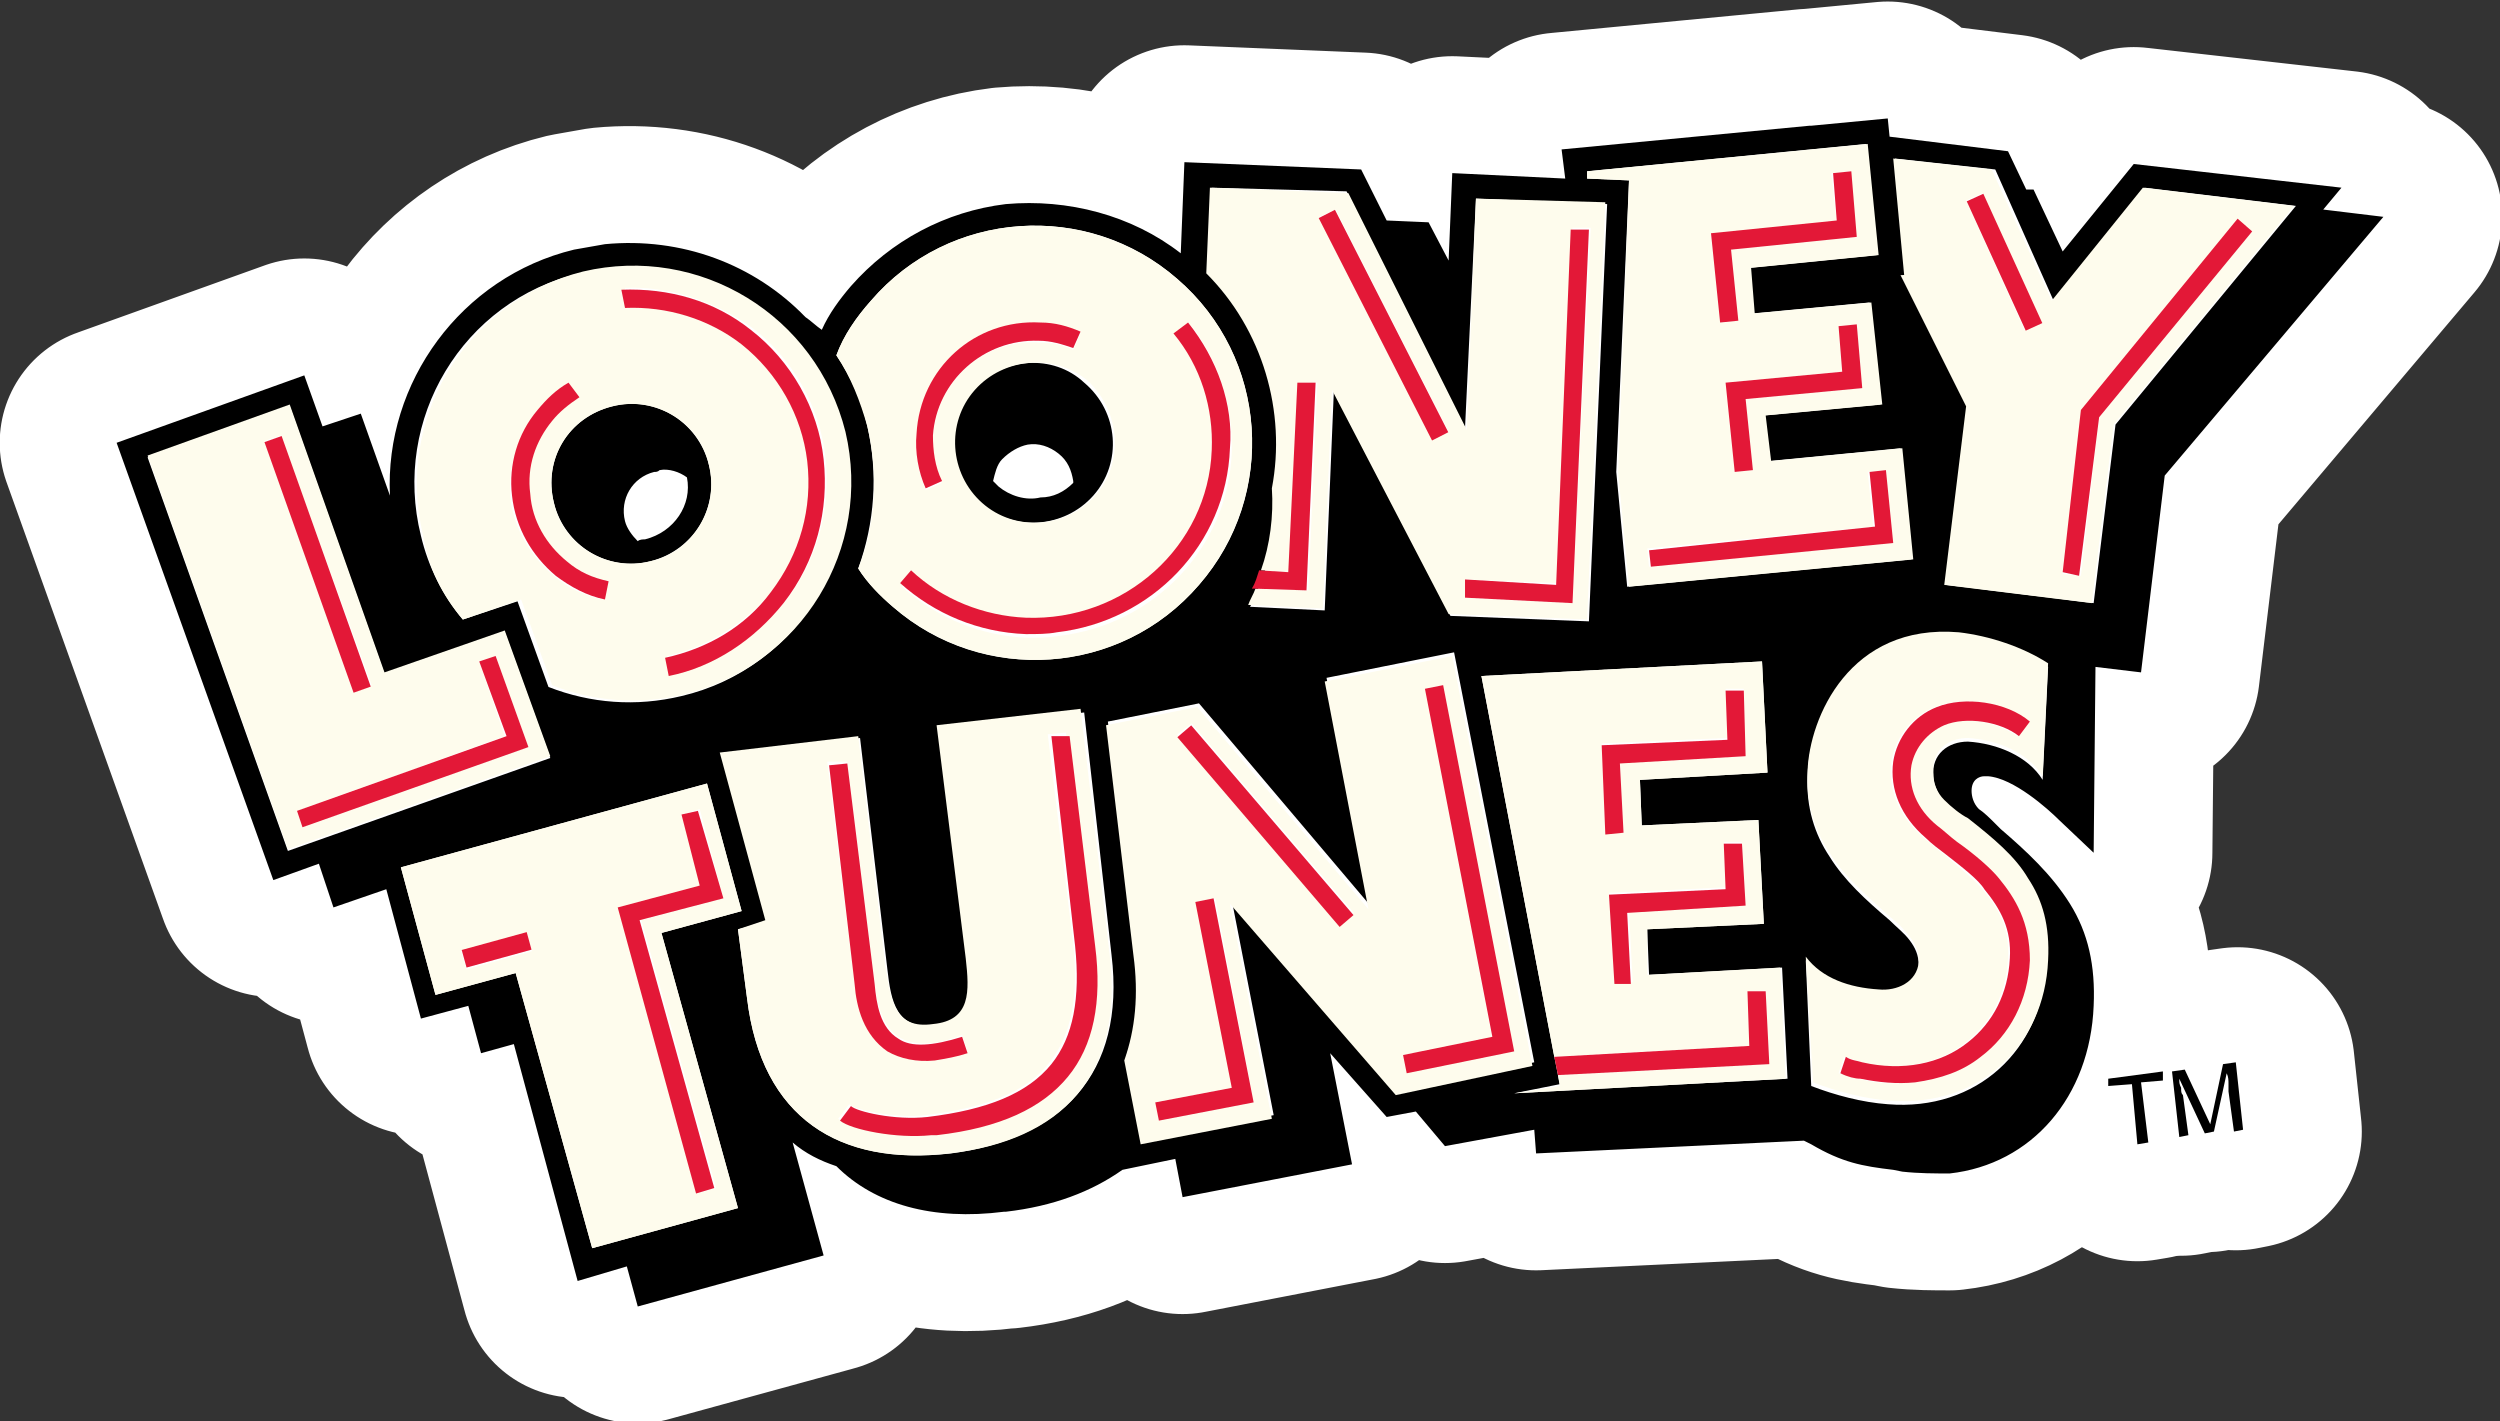 <?xml version="1.0" encoding="utf-8"?>
<!-- Generator: Adobe Illustrator 19.0.0, SVG Export Plug-In . SVG Version: 6.00 Build 0)  -->
<svg version="1.1" id="Layer_1" xmlns="http://www.w3.org/2000/svg" xmlns:xlink="http://www.w3.org/1999/xlink" x="0px" y="0px"
	 width="137.2px" height="78px" viewBox="0 0 137.2 78" style="enable-background:new 0 0 137.2 78;" xml:space="preserve">
<rect x="0" y="0" width="137.2" height="78" fill="#333333" stroke="none"/>
<style type="text/css">
	.st0{clip-path:url(#SVGID_2_);fill:#FFFFFF;}
	
		.st1{clip-path:url(#SVGID_2_);fill:none;stroke:#FFFFFF;stroke-width:12.832;stroke-linecap:round;stroke-linejoin:round;stroke-miterlimit:10;}
	.st2{clip-path:url(#SVGID_2_);}
	.st3{clip-path:url(#SVGID_2_);fill:#FEFCED;}
	.st4{clip-path:url(#SVGID_2_);fill:#E31837;}
</style>
<g>
	<defs>
		<rect id="SVGID_1_" width="137.2" height="78"/>
	</defs>
	<clipPath id="SVGID_2_">
		<use xlink:href="#SVGID_1_"  style="overflow:visible;"/>
	</clipPath>
	<path class="st0" d="M109.8,45.5c-0.1-0.1-0.2-0.2-0.3-0.3c-0.3-0.3-0.6-0.6-0.8-0.8c-0.3-0.3-0.4-0.7-0.4-1c0-0.6,0.4-0.8,0.7-0.8
		c0.1,0,0.1,0,0.2,0c1.4,0.1,3.3,1.8,3.9,2.4l1.9,1.8l0.1-10.2l2.5,0.3l1.3-10.8l12-14.2l-3.3-0.4l1-1.2L117.1,9l-3.9,4.8l-1.6-3.4
		l-0.4,0l-1-2.1l-6.5-0.8l-0.1-1l-4.2,0.4l-0.1,0l0,0L85.7,8.2l0.2,1.6l-6.2-0.3l-0.2,4.8l-1.1-2.1l-2.3-0.1l-1.4-2.8l-9.7-0.4
		l-0.2,5c-2.7-2.1-6.2-3-9.6-2.7c-3.3,0.4-6.3,2-8.5,4.5c-0.6,0.7-1.2,1.5-1.6,2.4c-0.3-0.2-0.6-0.5-0.9-0.7c-2.8-2.9-6.8-4.4-11-4
		c-0.6,0.1-1.1,0.2-1.7,0.3c-6.2,1.5-10.4,7.3-10.1,13.5l-1.6-4.5l-2.1,0.7l-1-2.8L6.4,24.3L15,48.3l2.5-0.9l0.8,2.4l2.9-1l1.9,7.1
		l2.6-0.7l0.7,2.6l1.8-0.5l3.5,13l2.7-0.8l0.6,2.2l10.2-2.8l-1.7-6.2c0.7,0.6,1.5,1,2.4,1.3c2.1,2.1,5.3,3,9.2,2.5l0.1,0
		c2.6-0.3,4.7-1.1,6.4-2.3l0,0l2.9-0.6l0.4,2.1l9.3-1.8l-1.2-6.1l3.1,3.5l1.6-0.3l1.6,1.9l4.9-0.9l0.1,1.3l14.7-0.7l0.4,0.2
		c1.7,1,2.8,1.2,4.5,1.4l0.5,0.1c0.9,0.1,1.8,0.1,2.6,0.1c4.5-0.5,7.7-4.2,7.9-9.2c0.1-2.2-0.3-4-1.3-5.6
		C112.6,47.9,111.2,46.6,109.8,45.5"/>
	<path class="st1" d="M109.8,45.5c-0.1-0.1-0.2-0.2-0.3-0.3c-0.3-0.3-0.6-0.6-0.8-0.8c-0.3-0.3-0.4-0.7-0.4-1c0-0.6,0.4-0.8,0.7-0.8
		c0.1,0,0.1,0,0.2,0c1.4,0.1,3.3,1.8,3.9,2.4l1.9,1.8l0.1-10.2l2.5,0.3l1.3-10.8l12-14.2l-3.3-0.4l1-1.2L117.1,9l-3.9,4.8l-1.6-3.4
		l-0.4,0l-1-2.1l-6.5-0.8l-0.1-1l-4.2,0.4l-0.1,0l0,0L85.7,8.2l0.2,1.6l-6.2-0.3l-0.2,4.8l-1.1-2.1l-2.3-0.1l-1.4-2.8l-9.7-0.4
		l-0.2,5c-2.7-2.1-6.2-3-9.6-2.7c-3.3,0.4-6.3,2-8.5,4.5c-0.6,0.7-1.2,1.5-1.6,2.4c-0.3-0.2-0.6-0.5-0.9-0.7c-2.8-2.9-6.8-4.4-11-4
		c-0.6,0.1-1.1,0.2-1.7,0.3c-6.2,1.5-10.4,7.3-10.1,13.5l-1.6-4.5l-2.1,0.7l-1-2.8L6.4,24.3L15,48.3l2.5-0.9l0.8,2.4l2.9-1l1.9,7.1
		l2.6-0.7l0.7,2.6l1.8-0.5l3.5,13l2.7-0.8l0.6,2.2l10.2-2.8l-1.7-6.2c0.7,0.6,1.5,1,2.4,1.3c2.1,2.1,5.3,3,9.2,2.5l0.1,0
		c2.6-0.3,4.7-1.1,6.4-2.3l0,0l2.9-0.6l0.4,2.1l9.3-1.8l-1.2-6.1l3.1,3.5l1.6-0.3l1.6,1.9l4.9-0.9l0.1,1.3l14.7-0.7l0.4,0.2
		c1.7,1,2.8,1.2,4.5,1.4l0.5,0.1c0.9,0.1,1.8,0.1,2.6,0.1c4.5-0.5,7.7-4.2,7.9-9.2c0.1-2.2-0.3-4-1.3-5.6
		C112.6,47.9,111.2,46.6,109.8,45.5z"/>
	<polygon class="st0" points="115.7,59.6 117,59.5 117.3,62.8 117.9,62.7 117.5,59.4 118.7,59.3 118.7,58.8 115.7,59.2 	"/>
	<polygon class="st1" points="115.7,59.6 117,59.5 117.3,62.8 117.9,62.7 117.5,59.4 118.7,59.3 118.7,58.8 115.7,59.2 	"/>
	<path class="st0" d="M121.4,61.7l-1.4-3l-0.7,0.1l0.4,3.7l0.5-0.1l-0.3-2.2c0-0.1,0-0.2-0.1-0.4c0-0.2,0-0.3-0.1-0.4l0-0.1l1.4,3
		l0.5-0.1l0.7-3.2c0,0.2,0,0.4,0.1,0.6c0,0.2,0,0.3,0,0.4l0.3,2.2l0.5-0.1l-0.4-3.7l-0.7,0.1L121.4,61.7z"/>
	<path class="st1" d="M121.4,61.7l-1.4-3l-0.7,0.1l0.4,3.7l0.5-0.1l-0.3-2.2c0-0.1,0-0.2-0.1-0.4c0-0.2,0-0.3-0.1-0.4l0-0.1l1.4,3
		l0.5-0.1l0.7-3.2c0,0.2,0,0.4,0.1,0.6c0,0.2,0,0.3,0,0.4l0.3,2.2l0.5-0.1l-0.4-3.7l-0.7,0.1L121.4,61.7z"/>
	<path class="st2" d="M127.5,11.5l1-1.2L117.1,9l-3.9,4.8l-1.6-3.4l-0.4,0l-1-2.1l-6.5-0.8l-0.1-1l-4.2,0.4l-0.1,0l0,0L85.7,8.2
		l0.2,1.6l-6.2-0.3l-0.2,4.8l-1.1-2.1l-2.3-0.1l-1.4-2.8l-9.7-0.4l-0.2,5c-2.7-2.1-6.2-3-9.6-2.7c-3.3,0.4-6.3,2-8.5,4.5
		c-0.6,0.7-1.2,1.5-1.6,2.4c-0.3-0.2-0.6-0.5-0.9-0.7c-2.8-2.9-6.8-4.4-11-4c-0.6,0.1-1.1,0.2-1.7,0.3c-6.2,1.5-10.4,7.3-10.1,13.5
		l-1.6-4.5l-2.1,0.7l-1-2.8L6.4,24.3L15,48.3l2.5-0.9l0.8,2.4l2.9-1l1.9,7.1l2.6-0.7l0.7,2.6l1.8-0.5l3.5,13l2.7-0.8l0.6,2.2
		l10.2-2.8l-1.7-6.2c0.7,0.6,1.5,1,2.4,1.3c2.1,2.1,5.3,3,9.2,2.5l0.1,0c2.6-0.3,4.7-1.1,6.4-2.3l0,0l2.9-0.6l0.4,2.1l9.3-1.8
		l-1.2-6.1l3.1,3.5l1.6-0.3l1.6,1.9l4.9-0.9l0.1,1.3l14.7-0.7l0.4,0.2c1.7,1,2.8,1.2,4.5,1.4l0.5,0.1c0.9,0.1,1.8,0.1,2.6,0.1
		c4.5-0.5,7.7-4.2,7.9-9.2c0.1-2.2-0.3-4-1.3-5.6c-1-1.6-2.4-2.9-3.8-4.1c-0.1-0.1-0.2-0.2-0.3-0.3c-0.3-0.3-0.6-0.6-0.9-0.8
		c-0.3-0.3-0.4-0.7-0.4-1c0-0.6,0.4-0.8,0.7-0.8c0.1,0,0.1,0,0.2,0c1.4,0.1,3.3,1.8,3.9,2.4l1.9,1.8l0.1-10.2l2.5,0.3l1.3-10.8
		l12-14.2L127.5,11.5z M81.3,37.1l15.4-0.8l0.3,6.1l-7,0.4l0.1,2.5l6.4-0.3l0.3,5.7L90.4,51l0.1,2.5l7.3-0.4l0.3,6.1L83.1,60
		l2.5-0.5L85.5,59l-0.2-1L81.3,37.1z M112.7,16.5l5-6.2l8.3,1l-9.9,12l-1.2,9.8l-8.1-1l1.2-9.8l-3.6-7.2l0.2,0l-0.6-6.4l5.5,0.6
		L112.7,16.5z M87.1,9.4l15.3-1.5l0.6,6.1l-7,0.7l0.2,2.5l6.4-0.6l0.6,5.6l-6.4,0.6l0.3,2.5l7.2-0.7l0.6,6.1l-15.6,1.5l-0.6-6.3
		l0.7-16l-2.3-0.1L87.1,9.4z M73.9,10.5l6.5,13L81,10.9l7.2,0.3l-1,22.9l-7.6-0.3l-6.4-12.3l-0.5,12l-4.1-0.2
		c0.2-0.3,0.3-0.6,0.4-0.9c0.1-0.3,0.3-0.6,0.4-1c0.5-1.5,0.6-3,0.6-4.5c0.8-4.2-0.5-8.7-3.7-11.9l0.2-4.7L73.9,10.5z M47.8,16.5
		c4.3-5,11.9-5.5,16.8-1.2c5,4.3,5.5,11.9,1.2,16.8c-4.3,5-11.9,5.5-16.8,1.2c-0.7-0.6-1.4-1.3-1.9-2.1c0.9-2.5,1.1-5.2,0.5-7.8
		c-0.3-1.4-0.9-2.7-1.7-3.9C46.3,18.4,47,17.4,47.8,16.5 M31.8,15c6.4-1.6,12.9,2.4,14.4,8.8c1.6,6.4-2.4,12.9-8.8,14.4
		c-2.5,0.6-5,0.4-7.3-0.5l-1.7-4.7L25.4,34c-1.1-1.3-1.9-2.9-2.3-4.6C21.5,23,25.4,16.5,31.8,15 M24.1,34.5L24.1,34.5L24.1,34.5
		C24,34.4,24,34.5,24.1,34.5 M15.8,46.7L8.1,25.1l7.8-2.8l5.2,14.7l6.6-2.3l2.5,6.9L15.8,46.7z M23.9,54.6l-1.9-7L38.8,43l1.9,7
		l-4.4,1.2l4.2,15.1l-8,2.2l-4.2-15.1L23.9,54.6z M41,54.8L40.5,51l1.6-0.4l-2.5-9.2l7.6-0.9l1.5,12.7c0.2,1.8,0.5,3.3,2.6,3.1
		c2.1-0.3,2-1.8,1.8-3.6l-1.5-12.7l7.9-0.9L61,52.4c0.8,6.6-2.8,10.1-8.8,10.9C46.1,64,41.8,61.4,41,54.8 M76.7,59.9l-9.1-10.5
		l2.3,11.8l-7.2,1.4l-0.9-4.6c0.6-1.7,0.8-3.6,0.5-5.8l-1.5-12.6l5-1l9.4,11.1l-2.4-12.5l7-1.4l4.4,22.5L76.7,59.9z M111.2,48.4
		c0.8,1.2,1.2,2.6,1.1,4.5c-0.2,4.7-3.8,8.1-8.7,7.7c-1.4-0.1-2.9-0.5-4.2-1l-0.3-6.9c0.9,1.1,2.4,1.6,4,1.8c1,0.1,2.1-0.4,2.2-1.5
		c0-0.6-0.2-1-0.5-1.4c-0.3-0.4-0.7-0.7-1.1-1.1c-1.3-1.1-2.5-2.2-3.3-3.5c-0.8-1.2-1.3-2.7-1.2-4.5c0.1-2.9,2.3-8.1,8.3-7.6
		c1.7,0.1,3.5,0.8,4.9,1.7l-0.3,6.2c-0.8-1.3-2.5-2-4.1-2.1c-1.1,0-2,0.7-1.9,1.9c0,0.5,0.3,1,0.6,1.5c0.4,0.4,0.9,0.8,1.2,1.1
		C109.4,46.2,110.5,47.2,111.2,48.4"/>
	<path class="st2" d="M53.4,21.4c-1.6,1.8-1.4,4.6,0.4,6.2c1.8,1.6,4.6,1.4,6.2-0.4c1.6-1.8,1.4-4.6-0.5-6.2
		C57.8,19.4,55,19.6,53.4,21.4 M54.8,26.7c-0.1-0.1-0.2-0.2-0.3-0.3c0.1-0.4,0.2-0.9,0.5-1.2c0.4-0.4,0.9-0.7,1.4-0.8
		c0.6-0.1,1.2,0.1,1.7,0.5c0.5,0.4,0.7,0.9,0.8,1.5c0,0,0,0.1,0,0.1c-0.5,0.5-1.1,0.8-1.8,0.8C56.3,27.5,55.4,27.2,54.8,26.7"/>
	<path class="st2" d="M30.4,27.6c0.6,2.4,3,3.8,5.3,3.2c2.4-0.6,3.8-3,3.2-5.3c-0.6-2.4-3-3.8-5.3-3.2
		C31.2,22.9,29.8,25.2,30.4,27.6 M35.4,29.6c-0.1,0-0.3,0-0.4,0.1c-0.3-0.3-0.6-0.7-0.7-1.1c-0.3-1.2,0.4-2.4,1.6-2.7
		c0.1,0,0.2,0,0.3-0.1c0.5-0.1,1.1,0.1,1.5,0.4C38,27.7,37,29.2,35.4,29.6"/>
	<path class="st3" d="M103.9,8.7l0.6,6.4l-0.2,0l3.6,7.2l-1.2,9.8l8.1,1l1.2-9.8l9.9-12l-8.3-1l-5,6.2l-3.3-7.2L103.9,8.7z
		 M123.6,12.7l-8.4,10.2l-1,8.7l-1-0.1l1.1-9l8.6-10.4L123.6,12.7z M112,17.7l-0.9,0.4l-3.2-7.1l0.9-0.4L112,17.7z"/>
	<path class="st3" d="M88.8,25.9l0.6,6.3l15.6-1.5l-0.6-6.1l-7.2,0.7l-0.3-2.5l6.4-0.6l-0.6-5.6l-6.4,0.6l-0.2-2.5l7-0.7l-0.6-6.1
		L87.1,9.4l0,0.4l2.3,0.1L88.8,25.9z M103.9,29.8l-13.4,1.3l-0.1-1l12.4-1.2l-0.3-3l1-0.1L103.9,29.8z M102.2,21.3l-6.4,0.6l0.4,3.9
		l-1,0.1L94.7,21l6.4-0.6l-0.2-2.5l1-0.1L102.2,21.3z M101.9,13L95,13.7l0.4,3.9l-1,0.1l-0.5-4.8l6.9-0.7l-0.3-2.7l1-0.1L101.9,13z"
		/>
	<path class="st3" d="M69.8,26.8c0.1,1.5-0.1,3.1-0.6,4.5l1.6,0.1L71.3,21l1,0l-0.5,11.4l-2.9-0.1c-0.1,0.3-0.3,0.6-0.4,0.9l4.1,0.2
		l0.5-12l6.4,12.3l7.6,0.3l1-22.9L81,10.9l-0.5,12.7l-6.5-13l-7.6-0.3l-0.2,4.7C69.3,18.1,70.6,22.6,69.8,26.8 M86.3,33.1l-5.9-0.3
		l0-1l5,0.2l0.9-19.5l1,0L86.3,33.1z M79.5,23.7l-0.9,0.4l-6.2-12.2l0.9-0.4L79.5,23.7z"/>
	<path class="st3" d="M45.9,19.5c0.8,1.2,1.3,2.5,1.7,3.9c0.6,2.6,0.5,5.3-0.5,7.8c0.5,0.8,1.2,1.5,1.9,2.1c5,4.3,12.5,3.8,16.8-1.2
		c4.3-5,3.8-12.5-1.2-16.8c-5-4.3-12.5-3.8-16.8,1.2C47,17.4,46.3,18.4,45.9,19.5 M50.3,23.9c0.2-3.5,3.3-6.3,6.8-6.1
		c0.8,0,1.5,0.2,2.2,0.5l-0.4,0.9c-0.6-0.3-1.2-0.4-1.9-0.4c-3-0.2-5.6,2.1-5.8,5.2c-0.1,0.9,0.1,1.7,0.5,2.5l-0.9,0.4
		C50.4,25.9,50.2,24.9,50.3,23.9 M60.1,27.2c-1.6,1.8-4.4,2-6.2,0.4c-1.8-1.6-2-4.4-0.4-6.2c1.6-1.8,4.4-2,6.2-0.5
		C61.5,22.6,61.7,25.4,60.1,27.2 M67.6,24.8c-0.2,5.3-4.3,9.5-9.5,10.1c-0.6,0.1-1.1,0.1-1.7,0.1c-2.6-0.1-5-1.1-6.9-2.8l0.7-0.7
		c1.7,1.6,3.9,2.5,6.3,2.6c5.4,0.2,10-3.9,10.2-9.2c0.1-2.3-0.7-4.6-2.1-6.4l0.8-0.6C66.8,19.7,67.7,22.2,67.6,24.8"/>
	<path class="st3" d="M25.4,34l3.2-1.1l1.7,4.7c2.2,0.9,4.8,1.1,7.3,0.5c6.4-1.6,10.3-8,8.8-14.4c-1.6-6.4-8-10.3-14.4-8.8
		c-6.4,1.6-10.3,8-8.8,14.4C23.5,31.2,24.3,32.7,25.4,34 M33.6,22.3c2.4-0.6,4.8,0.9,5.3,3.2c0.6,2.4-0.9,4.8-3.2,5.3
		c-2.4,0.6-4.8-0.9-5.3-3.2C29.8,25.2,31.2,22.9,33.6,22.3 M29.5,22.5c0.5-0.6,1.1-1.1,1.7-1.5l0.5,0.8c-0.6,0.3-1,0.8-1.5,1.3
		c-0.9,1.1-1.3,2.6-1.2,4c0.2,1.5,0.9,2.8,2,3.7c0.7,0.5,1.5,0.9,2.3,1.1l-0.2,1c-1-0.2-1.9-0.6-2.7-1.3c-1.3-1.1-2.2-2.6-2.4-4.3
		C27.9,25.6,28.4,23.9,29.5,22.5 M41.3,18c2.2,1.7,3.7,4.3,4,7.1c0.3,2.8-0.4,5.6-2.2,7.9c-1.6,2-3.8,3.5-6.3,4l-0.2-1
		c2.3-0.5,4.3-1.8,5.8-3.6c1.6-2.1,2.3-4.6,2-7.2c-0.3-2.6-1.6-4.9-3.6-6.4c-1.8-1.4-4.1-2.1-6.4-2l-0.1-1
		C36.7,15.7,39.2,16.5,41.3,18"/>
	<path class="st3" d="M30.2,41.5l-2.5-6.9l-6.6,2.3l-5.2-14.7l-7.8,2.8l7.7,21.6L30.2,41.5z M20.4,37.6L19.4,38l-4.9-13.8l0.9-0.3
		L20.4,37.6z M16.6,45.4l-0.3-0.9l11.4-4.1l-1.4-4.1l0.9-0.3l1.8,5L16.6,45.4z"/>
	<path class="st3" d="M106.7,43.9c-0.4-0.4-0.6-0.9-0.6-1.5c-0.1-1.2,0.8-1.9,1.9-1.9c1.6,0.1,3.3,0.8,4.1,2.1l0.3-6.2
		c-1.4-0.9-3.2-1.5-4.9-1.7c-6-0.5-8.2,4.7-8.3,7.6c-0.1,1.8,0.4,3.3,1.2,4.5c0.8,1.3,2,2.3,3.3,3.5c0.4,0.3,0.8,0.7,1.1,1.1
		c0.3,0.4,0.5,0.8,0.5,1.4c-0.1,1.1-1.2,1.6-2.2,1.5c-1.6-0.1-3.1-0.6-4-1.8l0.4,6.9c1.3,0.5,2.8,0.9,4.2,1c4.9,0.4,8.5-3,8.7-7.7
		c0.1-1.9-0.3-3.3-1.1-4.5c-0.7-1.2-1.9-2.2-3.3-3.3C107.6,44.7,107.1,44.3,106.7,43.9 M111.3,52.7c-0.1,2.2-1.1,4.1-2.7,5.3
		c-1,0.8-2.3,1.3-3.6,1.4c-1,0.1-1.9,0.1-3-0.2c-0.3-0.1-0.6-0.2-1.1-0.3l0.3-0.9c0.4,0.1,0.7,0.2,0.9,0.3c2.2,0.5,4.3,0.1,5.8-1.1
		c1.4-1.1,2.2-2.7,2.3-4.6c0.1-1.7-0.5-2.7-1.4-3.8c-0.4-0.5-1.3-1.2-2.1-1.9c-0.4-0.3-0.7-0.6-1.1-0.9c-1.4-1.2-2-2.7-1.8-4.2
		c0.2-1.3,1.1-2.5,2.4-3c1.5-0.6,3.8-0.3,5.1,0.8l-0.6,0.8c-1.1-0.8-2.9-1.1-4.1-0.6c-1,0.4-1.7,1.2-1.8,2.2
		c-0.2,1.1,0.3,2.3,1.4,3.3c0.3,0.3,0.7,0.6,1.1,0.9c0.9,0.8,1.8,1.5,2.3,2C110.6,49.3,111.4,50.6,111.3,52.7"/>
	<path class="st3" d="M85.3,58L96,57.4l-0.1-3l1,0l0.2,4L85.5,59l0.1,0.6L83.1,60l14.9-0.8l-0.3-6.1l-7.3,0.4L90.4,51l6.4-0.3
		L96.5,45l-6.4,0.3L90,42.8l7-0.4l-0.3-6.1l-15.4,0.8L85.3,58z M95.8,49.7l-6.4,0.3l0.2,3.9l-1,0l-0.3-4.9l6.4-0.3l-0.1-2.5l1,0
		L95.8,49.7z M95.8,41.5l-6.9,0.3l0.2,3.9l-1,0l-0.2-4.9l6.9-0.3l-0.1-2.7l1,0L95.8,41.5z"/>
	<path class="st3" d="M84.1,58.5L79.7,36l-7,1.4l2.4,12.5l-9.4-11.1l-5,1l1.5,12.6c0.3,2.2,0.1,4.1-0.5,5.8l0.9,4.6l7.2-1.4
		l-2.3-11.8l9.1,10.5L84.1,58.5z M65.4,39.7l8.9,10.4l-0.8,0.6l-8.9-10.4L65.4,39.7z M68.8,60.5l-5.2,1l-0.2-1l4.3-0.8l-2-10.2
		l1-0.2L68.8,60.5z M77,57.9l4.9-0.9l-3.7-19.2l1-0.2l3.9,20.1l-5.8,1.1L77,57.9z"/>
	<path class="st3" d="M52.1,63.3c6.1-0.7,9.6-4.2,8.8-10.9l-1.6-13.5l-7.9,0.9L53,52.6c0.2,1.8,0.3,3.4-1.8,3.6
		c-2.1,0.3-2.3-1.3-2.6-3.1l-1.5-12.7l-7.6,0.9l2.5,9.2L40.5,51l0.5,3.8C41.8,61.4,46.1,64,52.1,63.3 M60,51.8
		c0.4,3.1-0.1,5.5-1.5,7.2c-1.4,1.8-3.8,2.8-7.2,3.2c-0.1,0-0.2,0-0.3,0c-1.9,0.2-4.3-0.3-5-0.8l0.6-0.8c0.3,0.3,2.5,0.8,4.2,0.6
		c3.3-0.4,5.6-1.3,6.8-2.9c1.2-1.5,1.6-3.6,1.3-6.5l-1.4-11.5l1-0.1L60,51.8z M46.5,41.8l1.5,12.1c0.1,1.1,0.4,2.4,1.3,3
		c0.8,0.5,2,0.5,3.5-0.1l0.3,0.9c-0.6,0.2-1.2,0.4-1.8,0.4c-1,0.1-1.9,0-2.6-0.5c-1.3-0.8-1.7-2.4-1.8-3.7l-1.5-12.1L46.5,41.8z"/>
	<path class="st3" d="M28.3,53.4l4.2,15.1l8-2.2l-4.2-15.1l4.4-1.2l-1.9-7L22,47.6l1.9,7L28.3,53.4z M25.3,52.2l3.6-1l0.3,1l-3.6,1
		L25.3,52.2z M39.7,49.3l-4.5,1.2l4.1,14.7l-1,0.3l-4.3-15.7l4.5-1.2l-1.1-3.9l1-0.3L39.7,49.3z"/>
	<rect x="106" y="13.9" transform="matrix(-0.415 -0.91 0.91 -0.415 142.513 120.375)" class="st4" width="7.8" height="1"/>
	<polygon class="st4" points="114.2,22.5 113.2,31.4 114.1,31.6 115.2,22.9 123.6,12.7 122.8,12 	"/>
	<polygon class="st4" points="101.6,9.4 100.6,9.5 100.8,12.1 93.9,12.8 94.4,17.7 95.4,17.6 95,13.7 101.9,13 	"/>
	<polygon class="st4" points="100.9,17.9 101.1,20.4 94.7,21 95.2,25.9 96.2,25.8 95.8,21.9 102.2,21.3 101.9,17.8 	"/>
	<polygon class="st4" points="102.6,25.9 102.9,28.9 90.5,30.2 90.6,31.1 103.9,29.8 103.5,25.8 	"/>
	
		<rect x="69.1" y="17.3" transform="matrix(-0.454 -0.891 0.891 -0.454 94.548 93.597)" class="st4" width="13.7" height="1"/>
	<polygon class="st4" points="87.2,12.6 86.2,12.6 85.4,32.1 80.4,31.8 80.4,32.8 86.3,33.1 	"/>
	<path class="st4" d="M71.7,32.4l0.5-11.4l-1,0l-0.5,10.4l-1.6-0.1c-0.1,0.3-0.2,0.7-0.4,1L71.7,32.4z"/>
	<path class="st4" d="M51.7,26.4c-0.4-0.8-0.5-1.7-0.5-2.5c0.2-3,2.8-5.3,5.8-5.2c0.7,0,1.3,0.2,1.9,0.4l0.4-0.9
		c-0.7-0.3-1.4-0.5-2.2-0.5c-3.6-0.2-6.6,2.5-6.8,6.1c-0.1,1,0.1,2.1,0.5,3L51.7,26.4z"/>
	<path class="st4" d="M65.2,17.7l-0.8,0.6c1.5,1.8,2.2,4.1,2.1,6.4c-0.2,5.3-4.8,9.4-10.2,9.2c-2.3-0.1-4.6-1-6.3-2.6L49.4,32
		c1.9,1.7,4.3,2.7,6.9,2.8c0.6,0,1.2,0,1.7-0.1c5.2-0.6,9.3-4.8,9.5-10.1C67.7,22.2,66.8,19.7,65.2,17.7"/>
	<path class="st4" d="M30.5,31.6c0.8,0.6,1.7,1.1,2.7,1.3l0.2-1c-0.9-0.2-1.6-0.5-2.3-1.1c-1.1-0.9-1.9-2.2-2-3.7
		c-0.2-1.5,0.3-2.9,1.2-4c0.4-0.5,0.9-0.9,1.5-1.3L31.2,21c-0.7,0.4-1.2,0.9-1.7,1.5c-1.1,1.3-1.6,3-1.4,4.7
		C28.3,29,29.2,30.5,30.5,31.6"/>
	<path class="st4" d="M34.3,16.9c2.3-0.1,4.6,0.6,6.4,2c2,1.6,3.3,3.9,3.6,6.4c0.3,2.6-0.4,5.1-2,7.2c-1.4,1.9-3.5,3.1-5.8,3.6
		l0.2,1c2.5-0.5,4.7-2,6.3-4c1.8-2.3,2.5-5.1,2.2-7.9c-0.3-2.8-1.8-5.4-4-7.1c-2-1.6-4.5-2.3-7.1-2.2L34.3,16.9z"/>
	<polygon class="st4" points="29,41 27.2,36 26.3,36.3 27.8,40.4 16.3,44.5 16.6,45.4 	"/>
	
		<rect x="10.1" y="30.4" transform="matrix(-0.335 -0.942 0.942 -0.335 -5.849 57.715)" class="st4" width="14.6" height="1"/>
	<path class="st4" d="M109.7,48.2c-0.4-0.5-1.3-1.3-2.3-2c-0.4-0.3-0.7-0.6-1.1-0.9c-1.1-0.9-1.6-2.1-1.4-3.3c0.2-1,0.9-1.8,1.8-2.2
		c1.2-0.5,3.1-0.2,4.1,0.6l0.6-0.8c-1.3-1.1-3.6-1.4-5.1-0.8c-1.3,0.5-2.2,1.7-2.4,3c-0.2,1.5,0.4,3,1.8,4.2
		c0.3,0.3,0.7,0.6,1.1,0.9c0.9,0.7,1.8,1.4,2.1,1.9c0.9,1.1,1.5,2.2,1.4,3.8c-0.1,1.9-0.9,3.5-2.3,4.6c-1.5,1.2-3.6,1.6-5.8,1.1
		c-0.3-0.1-0.6-0.1-0.9-0.3l-0.3,0.9c0.4,0.2,0.8,0.3,1.1,0.3c1,0.2,2,0.3,3,0.2c1.4-0.2,2.6-0.6,3.6-1.4c1.6-1.2,2.6-3.1,2.7-5.3
		C111.4,50.6,110.6,49.3,109.7,48.2"/>
	<polygon class="st4" points="94.7,37.9 94.8,40.6 87.9,40.9 88.1,45.8 89.1,45.7 88.9,41.9 95.8,41.5 95.7,37.9 	"/>
	<polygon class="st4" points="94.6,46.3 94.7,48.8 88.3,49.1 88.6,54 89.5,54 89.3,50.1 95.8,49.7 95.6,46.3 	"/>
	<polygon class="st4" points="97.1,58.4 96.9,54.4 95.9,54.4 96,57.4 85.3,58 85.5,59 	"/>
	<rect x="69" y="38.4" transform="matrix(-0.76 0.65 -0.65 -0.76 151.679 34.554)" class="st4" width="1" height="13.7"/>
	<polygon class="st4" points="83.1,57.7 79.2,37.6 78.2,37.8 81.9,56.9 77,57.9 77.2,58.9 	"/>
	<polygon class="st4" points="65.6,49.5 67.6,59.7 63.4,60.5 63.6,61.5 68.8,60.5 66.6,49.3 	"/>
	<path class="st4" d="M57.7,40.4L59,51.9c0.3,2.9-0.1,5-1.3,6.5c-1.3,1.6-3.5,2.5-6.8,2.9c-1.8,0.2-3.9-0.3-4.2-0.6l-0.6,0.8
		c0.6,0.5,3.1,1,5,0.8c0.1,0,0.2,0,0.3,0c3.5-0.4,5.8-1.5,7.2-3.2c1.4-1.7,1.9-4.1,1.5-7.2l-1.4-11.5L57.7,40.4z"/>
	<path class="st4" d="M46.9,54c0.1,1.3,0.5,2.8,1.8,3.7c0.7,0.4,1.6,0.6,2.6,0.5c0.6-0.1,1.2-0.2,1.8-0.4l-0.3-0.9
		c-1.6,0.5-2.8,0.6-3.5,0.1c-1-0.6-1.2-1.9-1.3-3l-1.5-12.1l-1,0.1L46.9,54z"/>
	<polygon class="st4" points="37.4,44.7 38.4,48.6 33.9,49.8 38.2,65.5 39.2,65.2 35.1,50.5 39.7,49.3 38.3,44.5 	"/>
	<rect x="26.7" y="50.3" transform="matrix(0.265 0.964 -0.964 0.265 70.319 12.086)" class="st4" width="1" height="3.7"/>
	<polygon class="st2" points="118.7,58.8 118.7,59.3 117.5,59.4 117.9,62.7 117.3,62.8 117,59.5 115.7,59.6 115.7,59.2 	"/>
	<path class="st2" d="M119.2,58.8l0.7-0.1l1.4,3l0.7-3.3l0.7-0.1l0.4,3.7l-0.5,0.1l-0.3-2.2c0-0.1,0-0.2,0-0.4c0-0.2,0-0.4-0.1-0.6
		l-0.7,3.2l-0.5,0.1l-1.4-3l0,0.1c0,0.1,0,0.2,0.1,0.4c0,0.2,0,0.3,0.1,0.4l0.3,2.2l-0.5,0.1L119.2,58.8z"/>
</g>
</svg>
